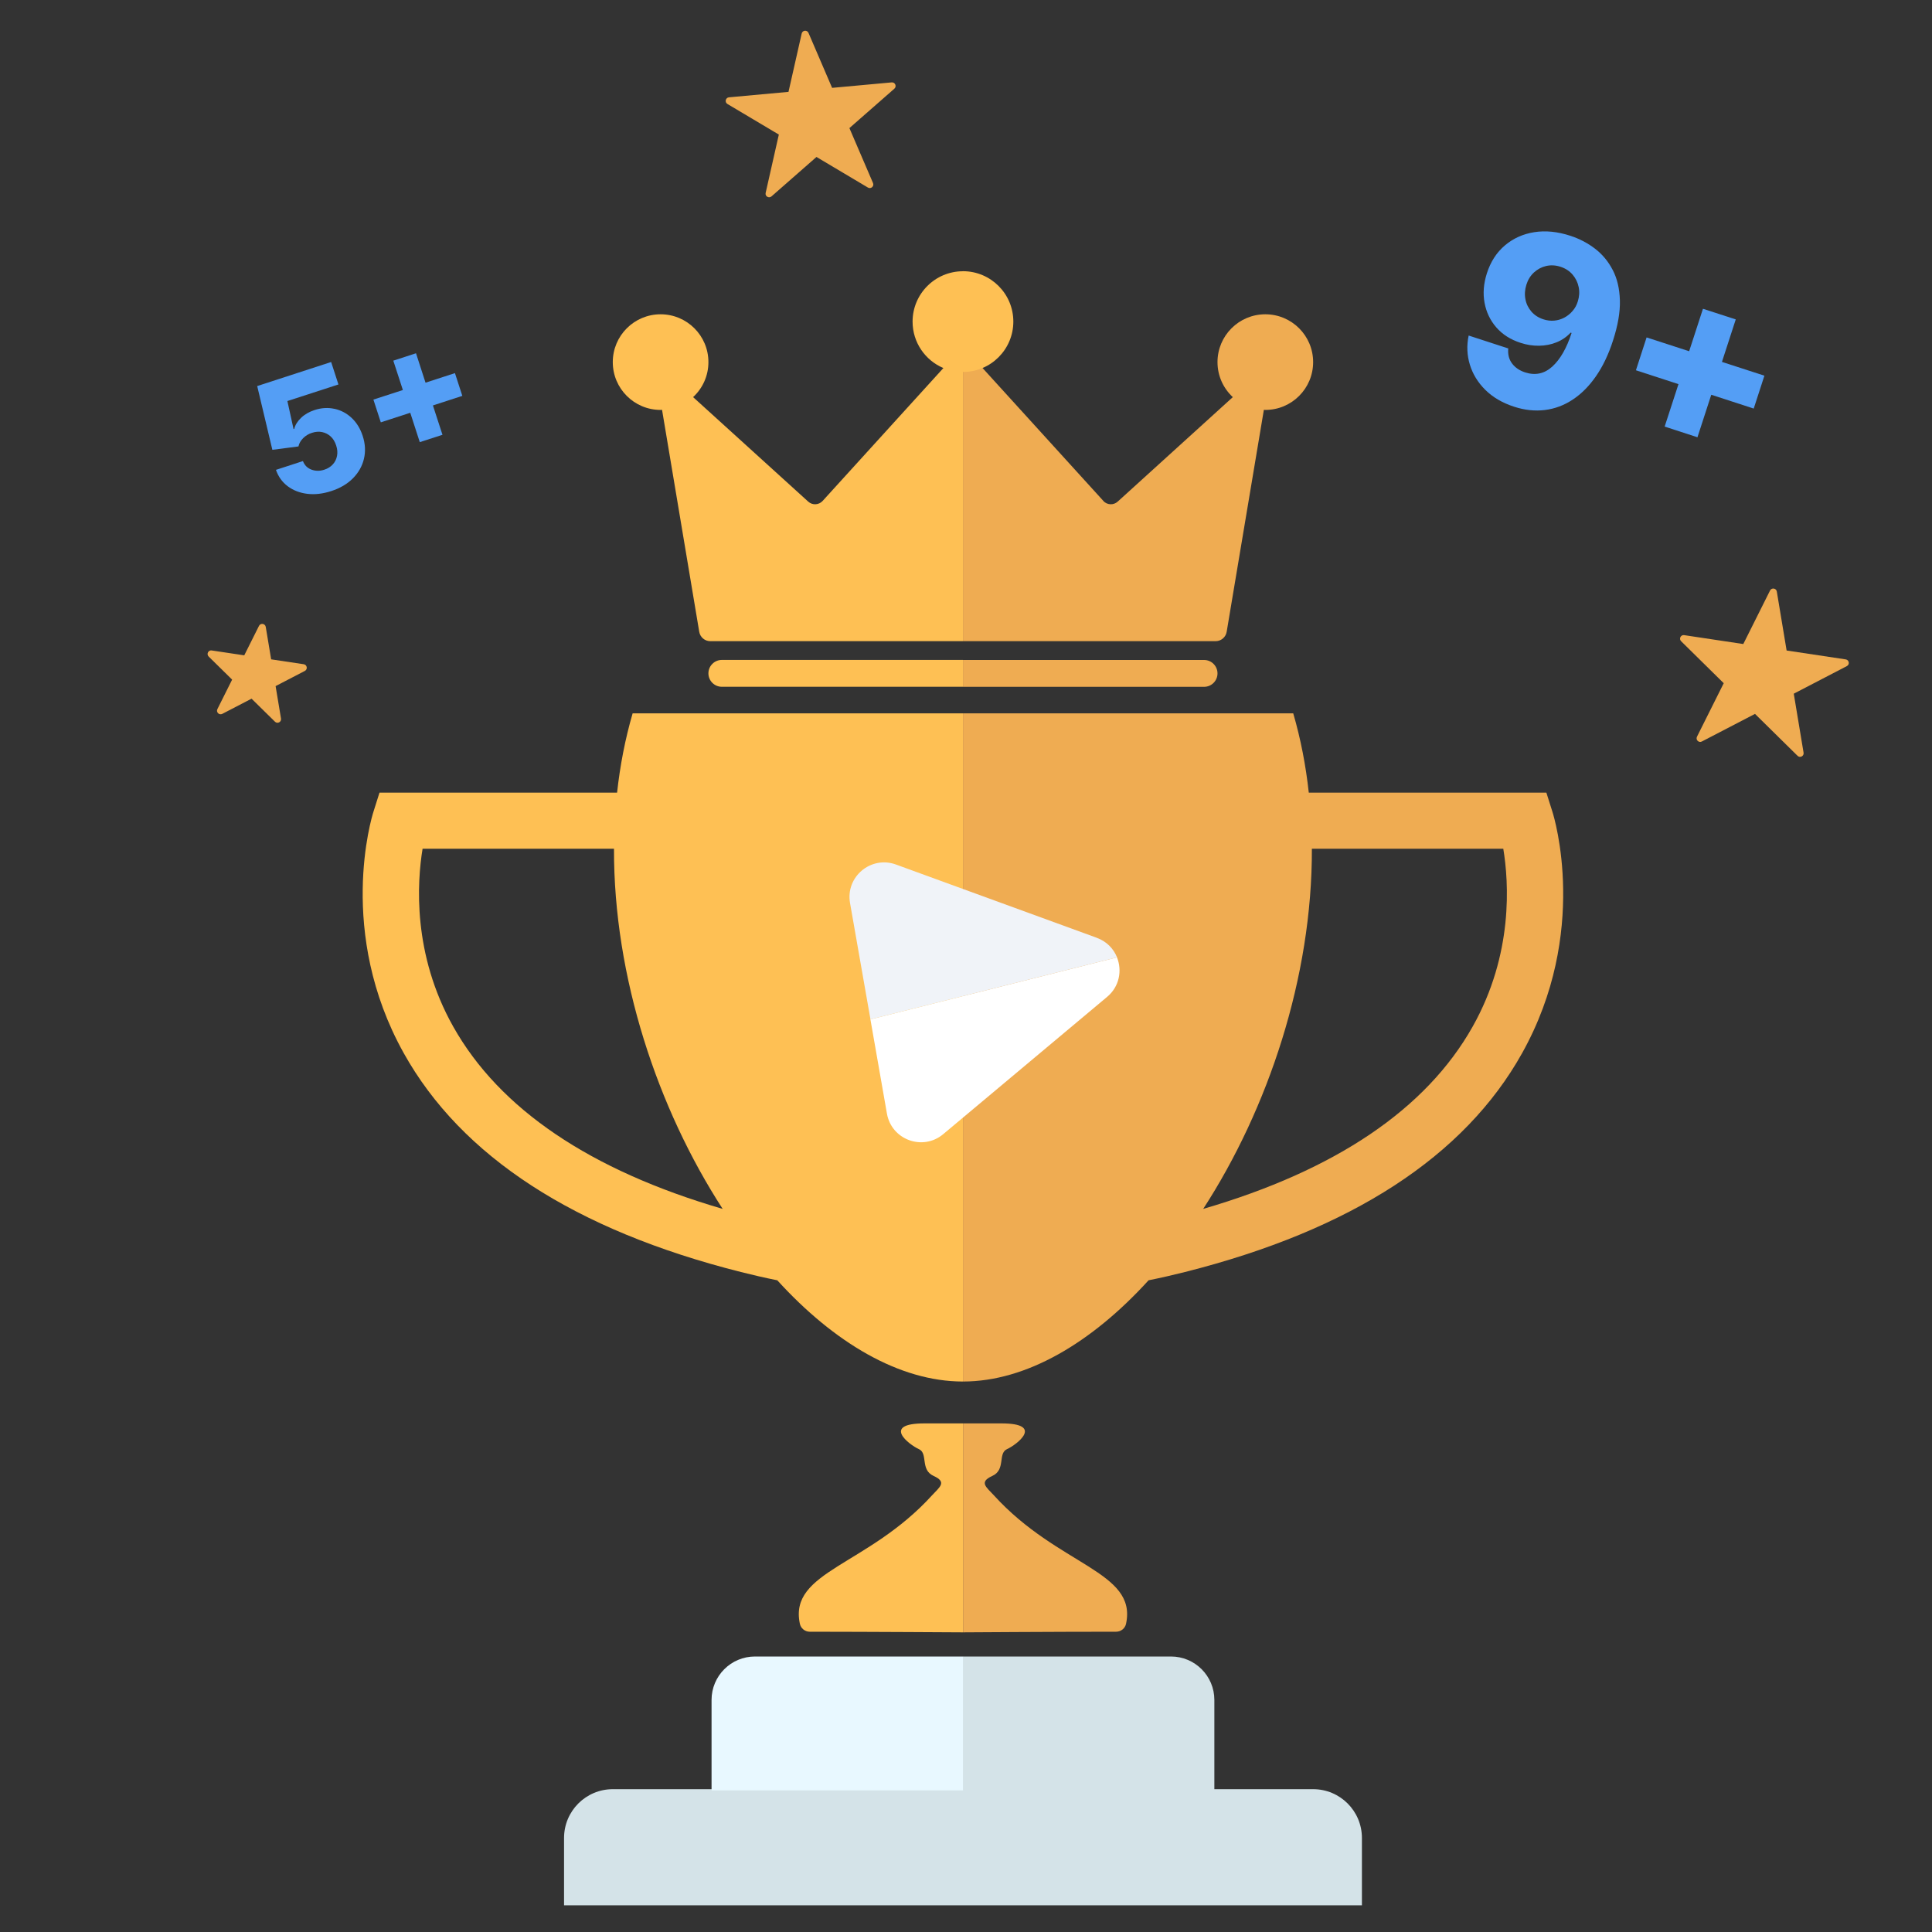 <?xml version="1.0" encoding="UTF-8"?>
<svg id="Layer_1" data-name="Layer 1" xmlns="http://www.w3.org/2000/svg" viewBox="0 0 400 400">
  <rect x="0" y="0" width="400" height="400" fill="#333333" stroke="none"/>
  <defs>
    <style>
      .cls-1 {
        fill: #f0f3f8;
      }

      .cls-2 {
        fill: #549ef5;
      }

      .cls-3 {
        fill: #fff;
      }

      .cls-4 {
        fill: #efac52;
      }

      .cls-5 {
        fill: #e8f8ff;
      }

      .cls-6 {
        fill: #d4e3e8;
      }

      .cls-7 {
        fill: #fec054;
      }
    </style>
  </defs>
  <path class="cls-4" d="M199.37,136.64v5.56s49.92,0,49.92,0c1.53,0,2.78-1.24,2.78-2.78h0c0-1.53-1.24-2.78-2.78-2.78h-49.92Z"/>
  <path class="cls-4" d="M199.37,294.7h7.96c8.99,0,3.14,4.43,1.17,5.32s-.21,4.27-3.06,5.56c-2.85,1.29-1.2,2.33.35,4.03,13.32,14.63,29.65,15.67,27.35,26.56-.2.97-1.06,1.66-2.05,1.66-12.59,0-31.71.13-31.71.13v-43.26Z"/>
  <path class="cls-6" d="M199.37,342.96h43.06c4.97,0,8.99,4.03,8.99,8.99v18.72h-52.06v-27.72Z"/>
  <path class="cls-6" d="M199.37,370.43h-72.49c-5.58,0-10.1,4.52-10.1,10.1v13.94h165.19v-13.94c0-5.58-4.52-10.1-10.1-10.1h-72.49Z"/>
  <path class="cls-4" d="M199.37,147.69v138.34c13.15,0,26.68-8.05,38.43-20.96,2.6-.52,5.14-1.11,7.52-1.71,34.39-8.67,57.89-23.92,69.83-45.34,13.92-24.97,6.61-48.85,6.29-49.86l-1.28-4.05h-49.19c-.61-5.57-1.66-11.07-3.22-16.42h-68.38ZM249.11,250.29c13.46-20.76,22.58-47.99,22.5-74.57h39.63c1.15,6.94,2.12,21.79-6.34,36.82-9.6,17.07-28.36,29.75-55.79,37.75Z"/>
  <path class="cls-4" d="M228.42,103.71c.79.86,2.12.93,2.99.14l23.83-21.63c-1.95-1.81-3.17-4.38-3.17-7.25,0-5.47,4.43-9.9,9.9-9.9,5.47,0,9.9,4.43,9.9,9.9,0,5.47-4.43,9.9-9.9,9.9-.1,0-.2-.01-.3-.02l-7.7,45.96c-.19,1.12-1.16,1.94-2.3,1.94h-52.3v-61.02s29.06,31.97,29.06,31.97Z"/>
  <path class="cls-7" d="M146.67,139.41c0,1.53,1.24,2.78,2.78,2.78h49.92v-5.56h-49.92c-1.53,0-2.78,1.24-2.78,2.78Z"/>
  <path class="cls-7" d="M190.24,300.02c1.97.89.21,4.27,3.06,5.56,2.85,1.29,1.2,2.33-.35,4.03-13.32,14.63-29.65,15.67-27.35,26.56.2.97,1.06,1.66,2.05,1.66,12.59.01,31.71.13,31.71.13v-43.26h-7.96c-8.99,0-3.14,4.43-1.17,5.32Z"/>
  <path class="cls-5" d="M147.31,370.68h52.06v-27.72h-43.06c-4.97,0-8.99,4.03-8.99,8.99v18.72Z"/>
  <path class="cls-7" d="M127.76,164.11h-49.19l-1.28,4.05c-.32,1-7.63,24.89,6.29,49.86,11.94,21.42,35.43,36.67,69.83,45.34,2.38.6,4.92,1.19,7.52,1.71,11.75,12.91,25.28,20.96,38.43,20.96v-138.34h-68.38c-1.56,5.35-2.61,10.85-3.22,16.42ZM93.83,212.54c-8.45-15.03-7.48-29.88-6.34-36.82h39.63c-.08,26.57,9.04,53.81,22.5,74.57-27.43-8-46.19-20.67-55.79-37.75Z"/>
  <path class="cls-7" d="M199.37,56.16c-5.76,0-10.43,4.67-10.43,10.43,0,4.32,2.63,8.03,6.38,9.61l-25,27.51c-.79.86-2.12.93-2.99.14l-23.83-21.63c1.95-1.81,3.17-4.38,3.17-7.25,0-5.47-4.43-9.9-9.9-9.9s-9.9,4.43-9.9,9.9,4.43,9.9,9.9,9.9c.1,0,.2-.01.3-.02l7.7,45.96c.19,1.12,1.16,1.94,2.3,1.94h52.3v-55.74c5.76,0,10.43-4.67,10.43-10.43s-4.67-10.43-10.43-10.43Z"/>
  <g>
    <path class="cls-3" d="M195.29,234.81l33.93-28.42c2.56-2.14,3.13-5.47,2.04-8.18l-51.05,12.84,3.42,19.51c.95,5.43,7.43,7.8,11.66,4.25Z"/>
    <path class="cls-1" d="M227.08,194.16l-41.58-15.17c-5.18-1.89-10.47,2.54-9.51,7.97l4.23,24.09,51.05-12.84c-.71-1.78-2.13-3.29-4.18-4.04Z"/>
  </g>
  <path class="cls-4" d="M52.07,144.66l-6.05,3.14c-.64.33-1.33-.35-1.01-.99l3.05-6.1-4.86-4.78c-.51-.5-.08-1.37.63-1.26l6.74,1.01,3.05-6.1c.32-.64,1.28-.5,1.4.21l1.12,6.72,6.74,1.01c.71.11.87,1.06.23,1.39l-6.05,3.14,1.12,6.72c.12.71-.74,1.16-1.25.65l-4.86-4.78Z"/>
  <path class="cls-4" d="M169.04,32.5l-9.31,8.16c-.54.47-1.37-.02-1.21-.72l2.73-12.08-10.64-6.33c-.62-.37-.4-1.31.31-1.38l12.33-1.13,2.73-12.08c.16-.7,1.12-.79,1.41-.13l4.89,11.38,12.33-1.13c.72-.07,1.1.82.56,1.3l-9.31,8.16,4.89,11.38c.28.66-.44,1.3-1.06.93l-10.64-6.33Z"/>
  <path class="cls-4" d="M363.34,147.81l-10.99,5.71c-.64.33-1.33-.35-1.01-.99l5.54-11.08-8.82-8.69c-.51-.5-.08-1.37.63-1.26l12.24,1.84,5.54-11.08c.32-.64,1.28-.5,1.4.21l2.03,12.21,12.24,1.84c.71.11.87,1.06.23,1.39l-10.99,5.71,2.03,12.21c.12.71-.74,1.16-1.25.65l-8.82-8.69Z"/>
  <g>
    <path class="cls-2" d="M69.26,84.65c-1.34-.3-2.72-.22-4.15.25-1.13.37-2.06.91-2.8,1.63-.74.72-1.2,1.47-1.39,2.26l-.14.05-1.28-5.81,10.57-3.43-1.51-4.65-15.31,4.98,3.14,13.2,5.4-.7c.14-.64.47-1.22.99-1.73.52-.51,1.12-.88,1.82-1.09.73-.24,1.43-.29,2.1-.15.67.14,1.26.44,1.77.91.51.47.88,1.09,1.13,1.86.25.75.31,1.47.18,2.15-.13.68-.42,1.27-.88,1.77-.46.5-1.04.87-1.77,1.1-.92.3-1.81.29-2.65-.02-.84-.32-1.43-.9-1.76-1.77l-5.59,1.82c.5,1.42,1.31,2.55,2.45,3.4,1.14.85,2.49,1.37,4.04,1.56,1.56.19,3.2,0,4.94-.56,1.86-.6,3.36-1.49,4.52-2.66,1.15-1.17,1.91-2.51,2.27-4.03.36-1.52.28-3.1-.26-4.74-.49-1.51-1.25-2.75-2.28-3.72s-2.21-1.59-3.55-1.89Z"/>
    <polygon class="cls-2" points="88.1 79.23 86.13 73.14 81.43 74.67 83.41 80.75 77.31 82.73 78.84 87.44 84.94 85.46 86.91 91.54 91.61 90.02 89.63 83.94 95.72 81.96 94.19 77.25 88.1 79.23"/>
  </g>
  <g>
    <path class="cls-2" d="M333.9,55.91c-.91-1.77-2.13-3.24-3.65-4.41-1.52-1.17-3.22-2.06-5.11-2.68-2.65-.87-5.14-1.12-7.49-.75-2.34.37-4.37,1.29-6.09,2.75-1.72,1.46-2.95,3.38-3.72,5.77-.68,2.13-.84,4.16-.48,6.1.36,1.94,1.17,3.64,2.44,5.1s2.94,2.52,5.01,3.19c1.28.42,2.56.62,3.85.6,1.28-.02,2.49-.25,3.61-.71,1.12-.45,2.09-1.12,2.91-2l.2.07c-1.02,3.14-2.35,5.46-3.99,6.95s-3.51,1.89-5.63,1.21c-1.16-.38-2.06-.99-2.7-1.84-.64-.85-.91-1.89-.79-3.12l-8.2-2.67c-.43,2.05-.35,4.05.24,6,.59,1.95,1.65,3.7,3.2,5.24s3.53,2.7,5.95,3.49c2.2.72,4.33.94,6.39.69,2.06-.26,3.98-.97,5.77-2.16,1.79-1.18,3.4-2.8,4.82-4.85s2.6-4.52,3.52-7.39c1.01-3.12,1.49-5.89,1.42-8.31-.07-2.42-.56-4.51-1.48-6.28ZM325.58,64.39c-.49.57-1.06,1.03-1.7,1.37s-1.34.55-2.08.62-1.5-.02-2.26-.27c-1.02-.33-1.85-.87-2.49-1.61-.63-.74-1.05-1.59-1.23-2.56-.19-.97-.12-1.96.2-2.99.32-1.03.84-1.87,1.57-2.54.73-.67,1.57-1.12,2.53-1.34s1.96-.17,2.99.17,1.84.87,2.48,1.62c.64.75,1.06,1.61,1.26,2.58s.13,1.96-.18,2.96c-.23.76-.59,1.42-1.09,1.99Z"/>
    <polygon class="cls-2" points="365.3 77.78 356.51 74.93 359.37 66.13 352.58 63.93 349.72 72.72 340.91 69.86 338.7 76.66 347.51 79.53 344.65 88.32 351.44 90.53 354.3 81.73 363.09 84.59 365.3 77.78"/>
  </g>
</svg>